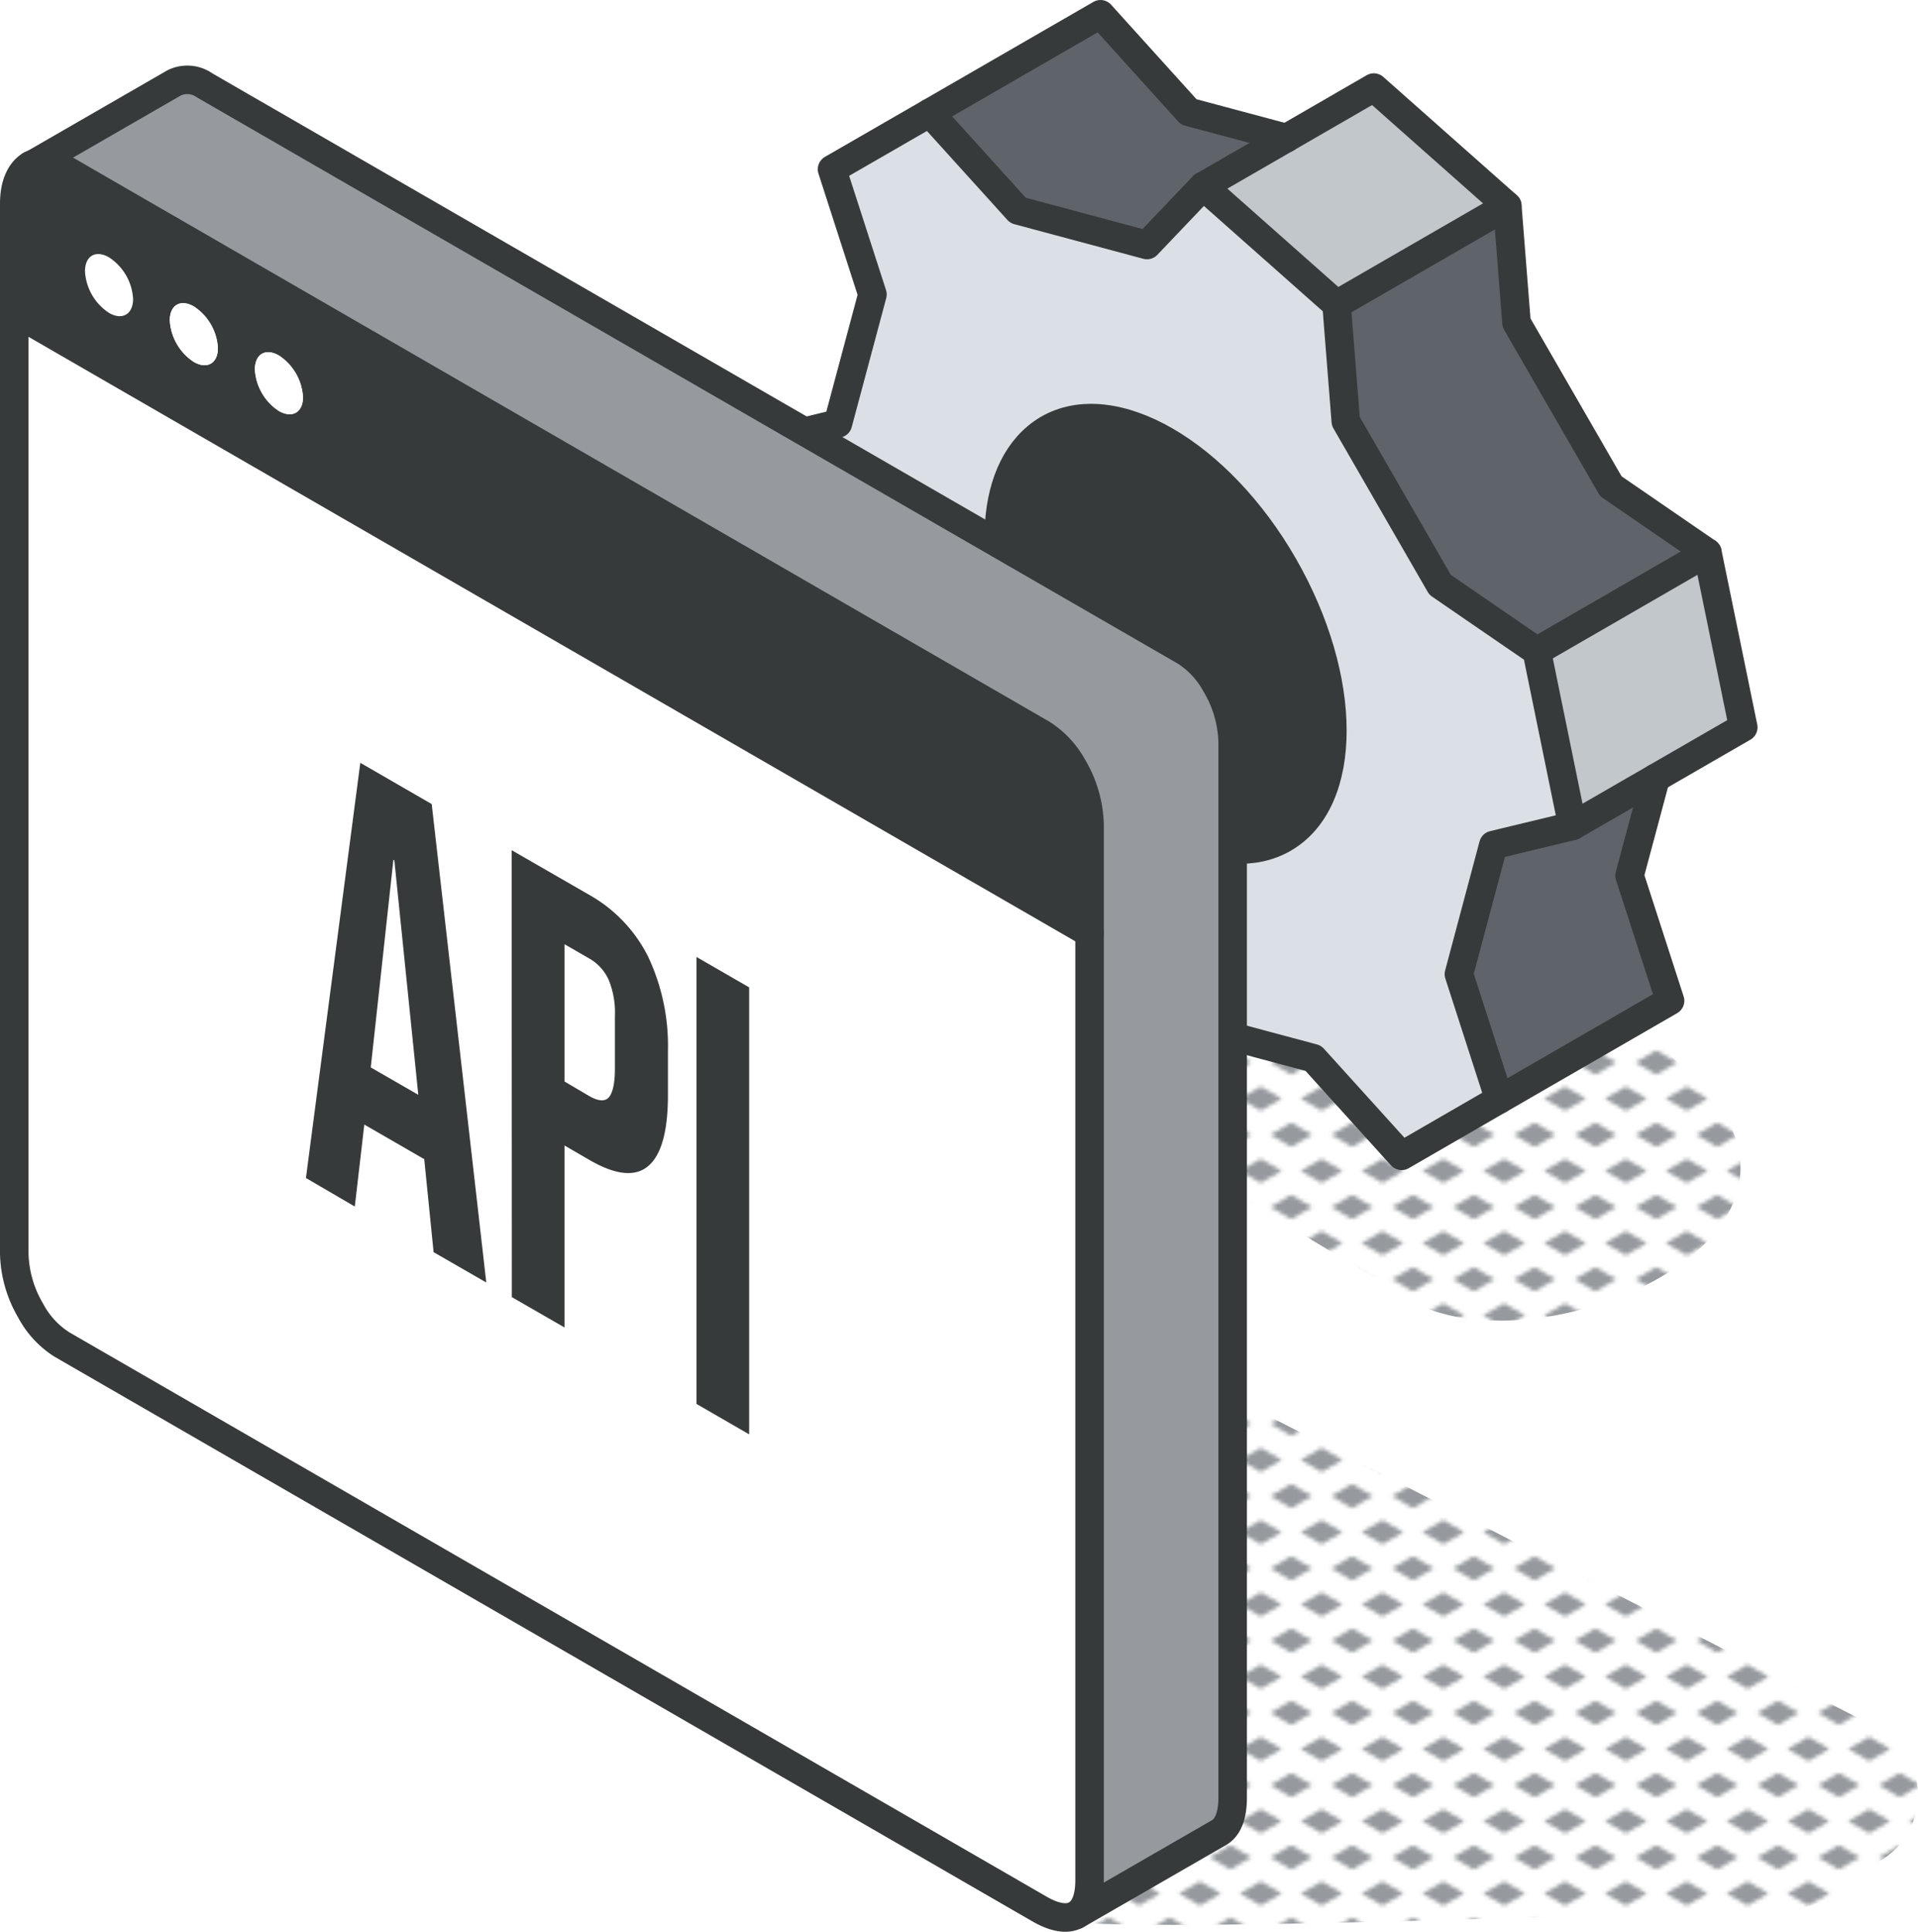 <svg xmlns="http://www.w3.org/2000/svg" xmlns:xlink="http://www.w3.org/1999/xlink" viewBox="0 0 201.75 203.18"><defs><style>.cls-1,.cls-8{fill:none;}.cls-2{fill:#969a9e;}.cls-3{fill:url(#New_Pattern_Swatch_3);}.cls-4{fill:#dae0e5;}.cls-5{fill:#5f646b;}.cls-6{fill:#373a3a;}.cls-7{fill:#c2c7cc;}.cls-8{stroke:#373a3a;stroke-linecap:round;stroke-linejoin:round;stroke-width:3px;}.cls-9{fill:#fff;}</style><pattern id="New_Pattern_Swatch_3" data-name="New Pattern Swatch 3" width="16" height="19" patternTransform="translate(-2123.38 -47.85) scale(0.4)" patternUnits="userSpaceOnUse" viewBox="0 0 16 19"><rect class="cls-1" width="16" height="19"></rect><polygon class="cls-2" points="16 22.18 10.5 19 16 15.82 21.5 19 16 22.18"></polygon><polygon class="cls-2" points="8 12.68 2.5 9.5 8 6.33 13.5 9.5 8 12.68"></polygon><polygon class="cls-2" points="0 22.18 -5.5 19 0 15.82 5.5 19 0 22.18"></polygon><polygon class="cls-2" points="16 3.18 10.5 0 16 -3.17 21.5 0 16 3.18"></polygon><polygon class="cls-2" points="0 3.18 -5.5 0 0 -3.17 5.5 0 0 3.18"></polygon></pattern></defs><g id="Layer_2" data-name="Layer 2"><g id="icons_design" data-name="icons design"><path class="cls-3" d="M112.66,202.18c13.4,1,64.49-1.08,76.3-1.58,3.24.17,7.07-3.75,9.56-5.38a8,8,0,0,0-1.12-13.53l-81.93-41.95S112.09,201.05,112.66,202.18Z"></path><path class="cls-3" d="M181.55,117.5c-5.06-7.54-14.56-13-21.9-18-4.49-3.1-10.47.37-12,5-4-2.31-10.41.36-11.83,5.55-16.23-13.21-24.74,1.93-15.68,9.14,8.62,5.74,17.59,11.13,26.52,16.38C157.43,144.94,190.54,133.18,181.55,117.5Z"></path><g id="cogwheel"><path class="cls-4" d="M79.81,46.57l3.76,18.37,10.17,7,9.93,17.2,1,12.3,14,12.44,5.91-6.19,13.56,3.63,9.28,10.27,10.29-5.94-4.25-13.17,3.62-13.58,8.33-2-3.76-18.38-10.17-7-9.92-17.2-1-12.29-14-12.44-5.9,6.19-13.57-3.64L97.8,11.87,87.52,17.8,91.77,31,88.14,44.54ZM110.2,73.88c-3.76-6.49-5.46-13.27-5.1-18.72.28-4.53,2-8.15,5.1-10,6.84-4,18,2.47,24.82,14.35s6.86,24.71,0,28.67c-3.11,1.8-7.1,1.45-11.16-.56C119,85.23,114,80.37,110.2,73.88Z"></path><polygon class="cls-5" points="97.8 11.87 107.08 22.13 120.65 25.77 126.55 19.58 135.32 14.52 125.04 11.77 115.76 1.5 97.8 11.87"></polygon><path class="cls-6" d="M105.1,55.16c-.36,5.45,1.34,12.23,5.1,18.72S119,85.23,123.86,87.66c4.06,2,8,2.36,11.16.56,6.86-4,6.86-16.79,0-28.67S117,41.25,110.2,45.2C107.07,47,105.38,50.63,105.1,55.16Z"></path><polygon class="cls-7" points="126.55 19.58 140.59 32.02 158.55 21.65 144.51 9.21 126.55 19.58"></polygon><polygon class="cls-5" points="140.59 32.02 141.56 44.31 151.48 61.51 161.65 68.49 179.6 58.12 169.44 51.14 159.52 33.95 158.55 21.65 140.59 32.02"></polygon><polygon class="cls-5" points="157.08 88.88 153.46 102.46 157.71 115.63 175.67 105.26 171.41 92.09 174.16 81.82 165.41 86.87 157.08 88.88"></polygon><polygon class="cls-7" points="161.65 68.49 165.41 86.87 183.37 76.5 179.6 58.12 161.65 68.49"></polygon><polygon class="cls-8" points="97.8 11.87 87.52 17.8 91.77 30.97 88.14 44.54 79.81 46.57 83.56 64.94 93.74 71.92 103.67 89.12 104.62 101.42 118.67 113.86 124.58 107.67 138.14 111.3 147.43 121.57 157.71 115.63 153.46 102.46 157.08 88.88 165.41 86.87 161.65 68.49 151.48 61.51 141.56 44.31 140.59 32.02 126.55 19.58 120.65 25.77 107.08 22.13 97.8 11.87"></polygon><path class="cls-8" d="M105.1,55.16c.28-4.53,2-8.15,5.1-10,6.84-4,18,2.47,24.82,14.35s6.86,24.71,0,28.67c-3.11,1.8-7.1,1.45-11.16-.56C119,85.23,114,80.37,110.2,73.88S104.74,60.61,105.1,55.16Z"></path><line class="cls-8" x1="135.32" y1="14.52" x2="126.55" y2="19.58"></line><polyline class="cls-8" points="165.41 86.87 183.37 76.5 179.6 58.12 169.44 51.14 159.52 33.95 158.55 21.65 144.51 9.21 135.32 14.52"></polyline><line class="cls-8" x1="158.55" y1="21.65" x2="140.59" y2="32.02"></line><line class="cls-8" x1="179.6" y1="58.12" x2="161.65" y2="68.49"></line><polyline class="cls-8" points="97.8 11.87 115.76 1.5 125.04 11.77 135.32 14.52"></polyline><polyline class="cls-8" points="174.16 81.82 171.41 92.09 175.67 105.26 157.71 115.63"></polyline></g><path class="cls-2" d="M113.2,201.39c.91-.53,1.41-1.75,1.41-3.63v-111a12.52,12.52,0,0,0-1.8-6.16,9.52,9.52,0,0,0-3.2-3.41L6.51,17.63a3.22,3.22,0,0,0-3.2-.3l15-8.65A3.17,3.17,0,0,1,21.56,9l103.1,59.51a9.47,9.47,0,0,1,3.2,3.42,12.43,12.43,0,0,1,1.8,6.15v111c0,1.88-.5,3.11-1.4,3.65Z"></path><path class="cls-9" d="M11.45,27.07A5.59,5.59,0,0,1,14,31.44c0,1.62-1.13,2.28-2.53,1.47a5.59,5.59,0,0,1-2.53-4.38C8.92,26.91,10.05,26.26,11.45,27.07Z"></path><path class="cls-6" d="M114.61,86.72V98.14L1.5,32.83V21.42c0-2,.67-3.43,1.73-4.05l.08,0a3.22,3.22,0,0,1,3.2.3l103.1,59.52a9.52,9.52,0,0,1,3.2,3.41A12.52,12.52,0,0,1,114.61,86.72ZM31.87,41.77a5.62,5.62,0,0,0-2.53-4.38c-1.4-.81-2.53-.15-2.53,1.47a5.59,5.59,0,0,0,2.53,4.37C30.73,44,31.87,43.39,31.87,41.77Zm-8.95-5.16a5.58,5.58,0,0,0-2.53-4.38c-1.39-.8-2.53-.16-2.53,1.46a5.6,5.6,0,0,0,2.53,4.38C21.79,38.87,22.92,38.22,22.92,36.61ZM14,31.44a5.59,5.59,0,0,0-2.53-4.37c-1.4-.81-2.53-.16-2.53,1.46a5.59,5.59,0,0,0,2.53,4.38C12.85,33.72,14,33.06,14,31.44Z"></path><path class="cls-9" d="M114.61,98.41v99.35c0,1.88-.5,3.1-1.41,3.63s-2.21.34-3.83-.59L6.51,141.42a9.46,9.46,0,0,1-3.29-3.57,12.39,12.39,0,0,1-1.72-6v-99L114.61,98.14Z"></path><path class="cls-9" d="M29.34,37.39a5.62,5.62,0,0,1,2.53,4.38c0,1.62-1.14,2.27-2.53,1.46a5.59,5.59,0,0,1-2.53-4.37C26.81,37.24,27.94,36.58,29.34,37.39Z"></path><path class="cls-9" d="M20.39,32.23a5.58,5.58,0,0,1,2.53,4.38c0,1.61-1.13,2.26-2.53,1.46a5.6,5.6,0,0,1-2.53-4.38C17.86,32.07,19,31.43,20.39,32.23Z"></path><path class="cls-8" d="M3.23,17.37c-1.06.62-1.73,2-1.73,4.05V131.84a12.39,12.39,0,0,0,1.72,6,9.46,9.46,0,0,0,3.29,3.57L109.37,200.8c1.62.93,2.93,1.11,3.83.59s1.41-1.75,1.41-3.63v-111a12.52,12.52,0,0,0-1.8-6.16,9.52,9.52,0,0,0-3.2-3.41L6.51,17.63a3.22,3.22,0,0,0-3.2-.3Z"></path><line class="cls-8" x1="1.5" y1="32.83" x2="114.61" y2="98.14"></line><path class="cls-8" d="M3.23,17.37l.08,0,15-8.65A3.17,3.17,0,0,1,21.56,9l103.1,59.51a9.47,9.47,0,0,1,3.2,3.42,12.43,12.43,0,0,1,1.8,6.15v111c0,1.88-.5,3.11-1.4,3.65l-15.06,8.68"></path><path class="cls-6" d="M37.9,80.23l7.51,4.34,5.74,50.32-5.54-3.19-1-9.92v.13l-6.29-3.63-1,8.62-5.14-3ZM44,115.15,41.48,90.49l-.1-.06L39,112.27Z"></path><path class="cls-6" d="M53.82,89.42,62,94.13a15.33,15.33,0,0,1,6.2,6.54,22,22,0,0,1,2.06,9.85v4.64q0,5.7-2.06,7.47T62,122l-2.62-1.52v19.14l-5.54-3.19ZM62,115.29c.91.52,1.59.58,2,.17s.68-1.42.68-3v-5.58A9,9,0,0,0,64,103a4.94,4.94,0,0,0-2-2.18l-2.62-1.51v14.44Z"></path><polygon class="cls-6" points="73.26 100.65 78.8 103.85 78.8 150.86 73.26 147.66 73.26 100.65"></polygon></g></g></svg>